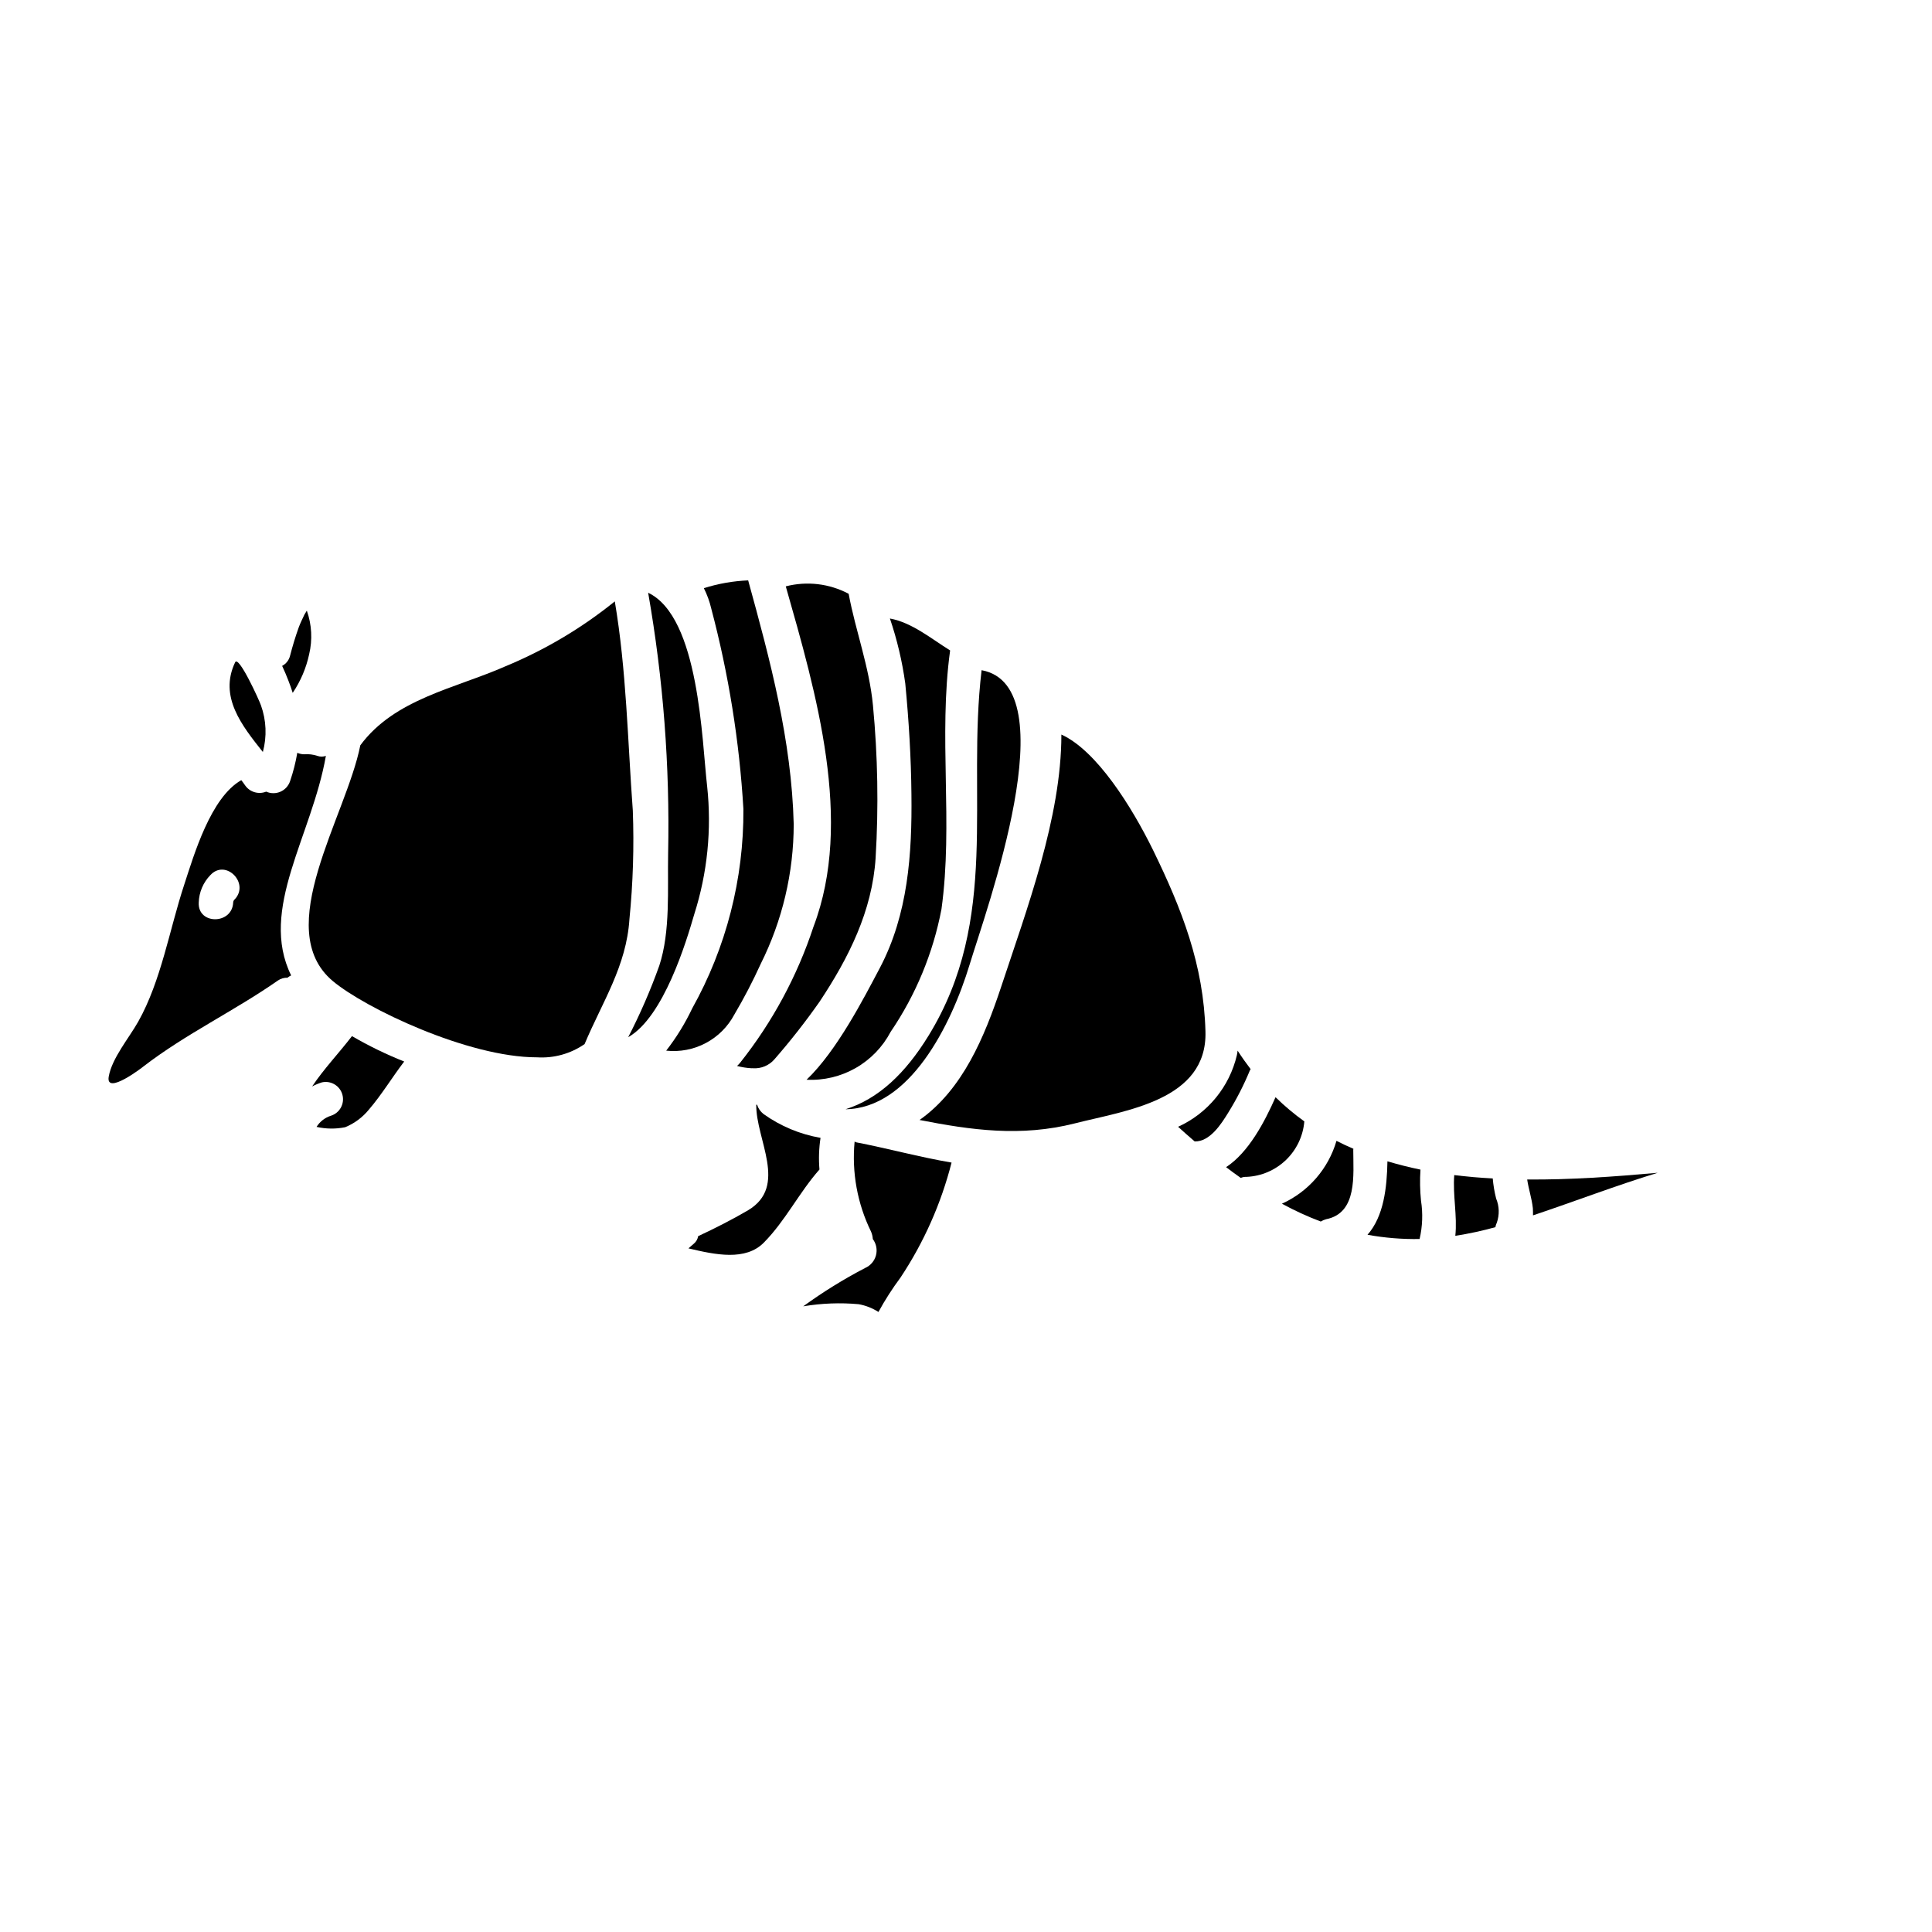 <?xml version="1.0" encoding="UTF-8"?>
<!-- Uploaded to: ICON Repo, www.svgrepo.com, Generator: ICON Repo Mixer Tools -->
<svg fill="#000000" width="800px" height="800px" version="1.1" viewBox="144 144 512 512" xmlns="http://www.w3.org/2000/svg">
 <g>
  <path d="m338.6 412.88c2.559-4.336 4.887-8.801 6.969-13.383 5.769-11.523 8.773-24.23 8.773-37.113-0.562-22.184-6.223-43.375-12.07-64.578-3.988 0.168-7.938 0.859-11.746 2.062 0.871 1.723 1.531 3.543 1.969 5.422 4.602 17.379 7.457 35.172 8.516 53.117 0.121 18.488-4.555 36.691-13.57 52.832-1.883 3.973-4.195 7.727-6.891 11.195 3.617 0.391 7.273-0.309 10.488-2.012 3.219-1.703 5.852-4.332 7.562-7.543z"/>
  <path d="m311.7 358.78c-1.359-18.395-1.684-37.246-4.773-55.402h-0.004c-8.766 7.078-18.504 12.859-28.918 17.172-13.344 5.902-29.391 8.609-38.52 20.965-3.742 18.895-23.676 48.715-7.297 62.473 8.609 7.207 35.844 20.215 54.094 20.215l0.004-0.004c4.488 0.293 8.941-0.945 12.637-3.508 4.68-11.137 11.09-20.637 11.887-33.133 0.949-9.562 1.246-19.176 0.891-28.777z"/>
  <path d="m213.66 343.29c1.105-4.09 0.926-8.418-0.516-12.398-0.422-1.262-5.902-13.34-6.832-11.375-4.352 9.125 1.82 16.805 7.348 23.773z"/>
  <path d="m331.4 352.37c-1.406-12.027-2.059-44.832-15.633-51.285 4 22.797 5.773 45.93 5.293 69.07-0.188 9.402 0.652 20.637-2.344 29.766v-0.004c-2.32 6.496-5.07 12.828-8.238 18.953 9.41-5.332 15.398-25.316 17.504-32.57 3.492-10.949 4.652-22.504 3.418-33.93z"/>
  <path d="m230.36 344.32c-0.727 0.254-1.516 0.254-2.242 0-1.129-0.379-2.324-0.523-3.512-0.426-0.629-0.004-1.246-0.137-1.82-0.395-0.434 2.562-1.078 5.082-1.922 7.539-0.422 1.242-1.348 2.254-2.551 2.777-1.203 0.523-2.574 0.516-3.769-0.023-2.012 0.812-4.316 0.137-5.566-1.633-0.332-0.473-0.656-0.938-1.031-1.406-8.098 4.586-12.496 19.652-15.16 27.797-3.871 11.766-6.074 25.379-12.156 36.195-2.434 4.328-6.969 9.684-7.816 14.562-0.887 5.117 9.055-2.531 9.172-2.664 11.234-8.66 24.059-14.695 35.66-22.793 0.742-0.508 1.625-0.77 2.527-0.746 0.301-0.238 0.633-0.445 0.98-0.609-8.609-17.512 5.477-36.887 9.207-58.176zm-24.145 37.996 0.004-0.004c-0.262 0.227-0.418 0.547-0.426 0.891-0.281 5.848-9.406 5.902-9.125 0 0.074-2.734 1.176-5.34 3.086-7.297 4.039-4.356 10.449 2.102 6.477 6.406z"/>
  <path d="m221.57 327.62c2.094-3.102 3.574-6.578 4.359-10.234 0.91-3.832 0.699-7.848-0.617-11.562-0.23 0.395-0.418 0.703-0.652 1.078-0.516 1.121-1.07 2.199-1.496 3.371-0.891 2.484-1.637 4.961-2.289 7.477-0.277 1.168-1.043 2.16-2.106 2.719 0.605 1.312 1.18 2.621 1.633 3.836 0.422 1.113 0.848 2.234 1.168 3.316z"/>
  <path d="m368.09 437.96c16.848-0.23 27.891-21.902 32.895-38.418 4.309-14.23 26.066-73.707 3.148-77.934-3.981 33.414 4.961 65.891-14.039 96.824-6.234 10.168-13.391 16.812-22.004 19.527z"/>
  <path d="m357.75 430.14c4.535 0.23 9.043-0.844 12.988-3.09 3.945-2.246 7.168-5.574 9.285-9.594 6.668-9.805 11.254-20.875 13.477-32.523 3.148-22.828-0.844-45.723 2.293-68.559-5.059-3.148-10.113-7.394-15.961-8.465h0.004c1.898 5.598 3.262 11.363 4.07 17.219 0.938 9.738 1.543 19.613 1.633 29.391 0.188 15.773-0.887 31.777-8.375 46-4.207 7.957-11.371 21.945-19.414 29.621z"/>
  <path d="m368.9 301.36c-5.113-2.711-11.055-3.414-16.66-1.969 8.055 28.27 17.973 62.238 7.348 90.184v-0.004c-4.301 13.062-10.875 25.258-19.418 36.027-0.254 0.32-0.539 0.621-0.844 0.895 1.258 0.332 2.543 0.535 3.84 0.605 0.137-0.023 0.281-0.023 0.418 0 2.137 0.133 4.211-0.73 5.617-2.336 4.273-4.887 8.281-10.004 12.008-15.32 7.676-11.559 13.945-24.008 14.84-38.094h-0.004c0.816-13.473 0.578-26.992-0.703-40.43-0.984-10.281-4.59-19.641-6.441-29.559z"/>
  <path d="m226.72 431.92c0.82-0.441 1.684-0.801 2.574-1.078 2.402-0.547 4.809 0.898 5.449 3.277 0.641 2.379-0.711 4.84-3.062 5.57-1.574 0.5-2.918 1.547-3.793 2.949 2.496 0.562 5.078 0.594 7.582 0.09 2.457-1.008 4.621-2.617 6.297-4.68 3.414-3.977 6.129-8.512 9.312-12.684l0.047-0.047v0.004c-4.777-1.898-9.406-4.152-13.848-6.738-3.492 4.539-7.469 8.703-10.559 13.336z"/>
  <path d="m361.45 445.54c-5.453-0.941-10.621-3.102-15.117-6.32-0.797-0.621-1.387-1.469-1.688-2.434-0.09 0-0.137-0.043-0.23-0.043-0.137 9.219 8.516 21.617-2.152 27.98-4.305 2.527-8.754 4.773-13.246 6.875-0.125 0.77-0.52 1.469-1.117 1.969-0.52 0.426-0.984 0.844-1.457 1.262 7.117 1.688 15.164 3.418 20.031-1.574 5.707-5.801 9.316-13.242 14.691-19.324-0.238-2.797-0.141-5.617 0.285-8.391z"/>
  <path d="m520.44 453.96c-2.996-0.609-5.902-1.359-8.754-2.199-0.133 7.023-0.98 14.598-5.285 19.465 4.551 0.828 9.176 1.207 13.805 1.125 0.777-3.332 0.906-6.777 0.375-10.156-0.277-2.734-0.324-5.492-0.141-8.234z"/>
  <path d="m550.22 464.16c0.043 0.656 0.043 1.266 0.043 1.922 11.047-3.695 21.898-7.871 33.039-11.281-11.512 1.031-23.16 1.875-34.582 1.777 0.375 2.535 1.219 5.016 1.5 7.582z"/>
  <path d="m539.59 456.3c-3.461-0.184-6.875-0.469-10.199-0.891-0.422 5.383 0.844 10.812 0.281 16.098 3.582-0.559 7.129-1.324 10.625-2.293 0.059-0.414 0.184-0.812 0.375-1.184 0.734-2.086 0.668-4.371-0.184-6.41-0.441-1.746-0.742-3.527-0.898-5.32z"/>
  <path d="m489.66 441.18c-2.703-1.938-5.254-4.078-7.629-6.41-2.949 6.652-7.16 14.652-13.102 18.539 1.262 0.98 2.574 1.914 3.887 2.852v-0.004c0.496-0.211 1.035-0.309 1.574-0.277 3.894-0.18 7.594-1.77 10.402-4.473 2.812-2.703 4.543-6.34 4.867-10.227z"/>
  <path d="m502.67 448.44c-1.543-0.66-3.039-1.359-4.492-2.106h0.004c-2.16 7.398-7.441 13.484-14.461 16.66 3.316 1.809 6.758 3.391 10.297 4.723 0.438-0.27 0.91-0.477 1.402-0.609 8.375-1.637 7.207-11.746 7.207-18.391 0-0.086 0.043-0.184 0.043-0.277z"/>
  <path d="m370.48 446.53c-0.777 8.203 0.73 16.461 4.356 23.863 0.266 0.625 0.422 1.289 0.469 1.969 0.926 1.242 1.234 2.84 0.832 4.336-0.402 1.496-1.469 2.727-2.891 3.34-5.703 2.977-11.18 6.371-16.383 10.152 4.856-0.816 9.793-1.008 14.695-0.562 1.863 0.336 3.644 1.035 5.242 2.059 1.73-3.176 3.688-6.223 5.848-9.125 6.191-9.32 10.762-19.621 13.527-30.465-8.516-1.449-17.039-3.789-25.32-5.379-0.145-0.055-0.234-0.145-0.375-0.188z"/>
  <path d="m463.46 417.37c-0.469-17.688-6.269-32.473-13.895-48.105-5.664-11.512-14.934-26.348-24.289-30.602v0.09c0 21.855-9.176 46.238-16.008 66.914-4.348 13.055-10.109 27.047-21.574 35.141 13.617 2.668 26.816 4.543 41.18 0.895 13.387-3.414 35.098-6.031 34.586-24.332z"/>
  <path d="m475.25 427.62c0.047-0.094 0.141-0.141 0.184-0.285-1.18-1.543-2.34-3.18-3.461-4.914l0.004 0.004c-0.035 0.398-0.098 0.793-0.184 1.18-1.965 8.41-7.723 15.434-15.586 19.004 1.449 1.309 2.902 2.617 4.398 3.883 4.027 0.094 7.019-4.586 8.891-7.629 2.223-3.582 4.148-7.344 5.754-11.242z"/>
 </g>
</svg>